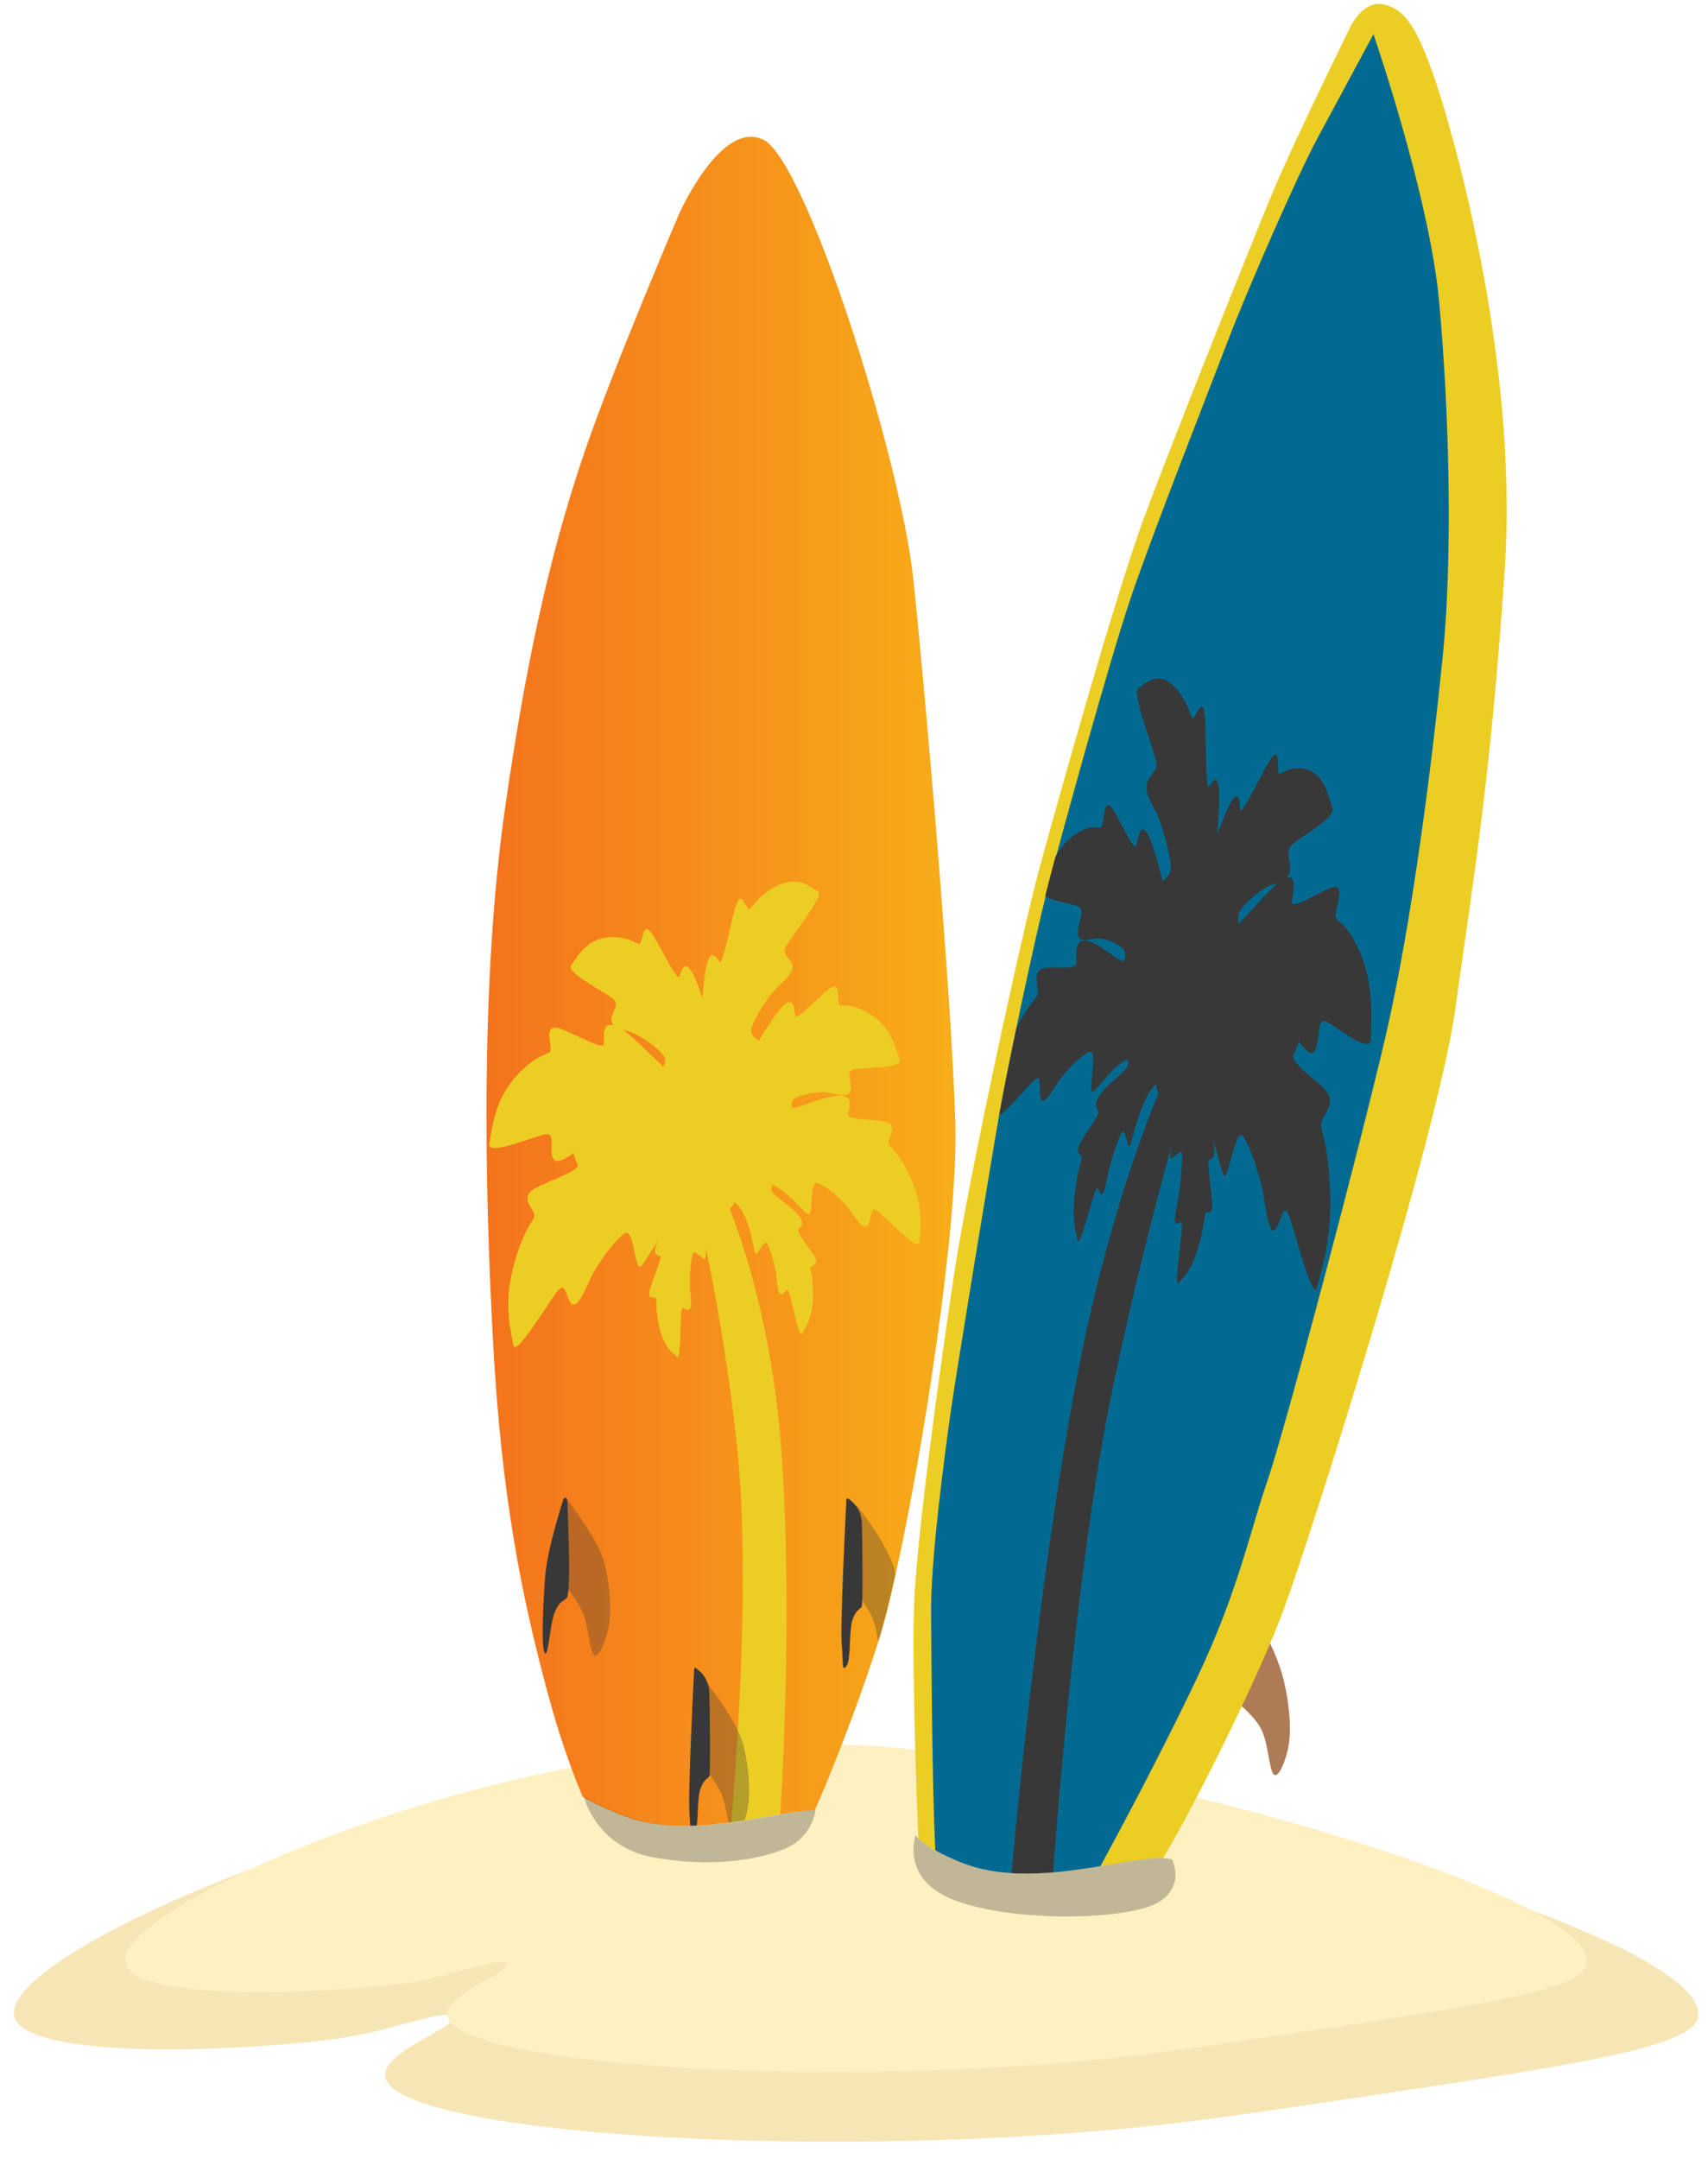 <?xml version="1.0" encoding="UTF-8"?>
<!DOCTYPE svg PUBLIC '-//W3C//DTD SVG 1.0//EN'
          'http://www.w3.org/TR/2001/REC-SVG-20010904/DTD/svg10.dtd'>
<svg height="782.5" preserveAspectRatio="xMidYMid meet" version="1.0" viewBox="-5.0 -1.5 619.3 782.5" width="619.3" xmlns="http://www.w3.org/2000/svg" xmlns:xlink="http://www.w3.org/1999/xlink" zoomAndPan="magnify"
><g
  ><g id="change1_1"
    ><path d="M435.5,657c-51.3-11.7-94.8-16.5-124.2-18.8c-30.3-1.2-74.3-0.5-125.6,9.4C90.5,666-5,711.2,0.2,729.5 c4.4,15.3,76.8,13.1,116.8,8c18-2.3,40.7-11.4,42.4-8c1.8,3.6-25.7,12.6-24.8,21.5c1.8,19.4,137.7,30,258.5,19.9 c29.6-2.5,50.4-5.6,92-11.8c82.6-12.3,123.9-18.7,125.6-29.5C614.3,707.4,505.7,673.1,435.5,657z" fill="#f7e6b5"
    /></g
  ></g
  ><g
  ><g id="change2_2"
    ><path d="M418.2,647.5c-44.5-10.2-82.2-14.3-107.7-16.3c-26.3-1-64.5-0.4-109,8.1c-82.6,15.9-165.5,55.2-160.9,71 c3.8,13.3,66.7,11.4,101.4,7c15.6-2,35.3-9.9,36.7-7c1.6,3.2-22.3,10.9-21.5,18.6c1.6,16.9,119.4,26,224.3,17.2 c25.7-2.2,43.8-4.9,79.8-10.2c71.6-10.7,107.5-16.2,109-25.6C573.4,691.2,479.2,661.4,418.2,647.5z" fill="#fff0c2"
    /></g
  ></g
  ><g
  ><g
    ><linearGradient gradientTransform="translate(-23 25)" gradientUnits="userSpaceOnUse" id="a" x1="194.38" x2="364.505" xlink:actuate="onLoad" xlink:show="other" xlink:type="simple" y1="341.108" y2="341.108"
      ><stop offset="0" stop-color="#f4731c"
        /><stop offset="1" stop-color="#f7ad19"
      /></linearGradient
      ><path d="M341.4,405.5c-1.3-44.2-10.5-151.9-15.2-196.7c-4.7-44.8-39-151.9-54.3-159.6c-15.4-7.7-30.7,26.9-30.7,26.9 s-23.9,55.9-34.1,85.8c-10.2,29.9-20.1,67-29,129.7c-9,62.7-7.3,138.7-4.3,193.7c3,55,10.2,91.7,20.1,128 c9.8,36.3,23.5,62.7,32.9,68.3s46.1,1.3,51.6-3.8c5.5-5.1,24.8-51.7,35.1-84.4c0.1-0.3,0.2-0.6,0.3-0.8c1.8-5.7,3.8-13.7,5.9-23.3 C329.9,523.5,342.5,442,341.4,405.5z" fill="url(#a)"
    /></g
  ></g
  ><g
  ><g id="change3_1"
    ><path d="M325.1,425.1c-5-10.9-8.4-10.7-7.9-12.9c0.5-2.2,2.8-5.4-0.2-6.8c-3-1.4-15.2-0.7-14.6-3 c0.6-2.4,2.7-7.4-4.3-6.7c-5.1,0.5-12.4,4.1-15.9,4.5c-0.3-1.4-0.2-2.7,0.6-3.3c2.3-1.8,9.8-3.2,14-2.1c4.2,1.1,6.7,1.2,6.7-2 c0-3.2-1.7-5.7,0.8-6.6c2.4-0.9,18.4-0.2,16.9-3.8c-1.4-3.7-3.1-11.9-11.1-16.6c-8-4.7-10.7-1.6-11.1-3.9c-0.3-2.3,0.5-7-2.5-5.5 c-3,1.5-12.9,12.7-13.2,10.2c-0.3-2.5-0.4-8.5-5.9-1.8c-2.3,2.8-5,7.2-7.3,11c-1.6-1.2-3.2-2.5-2.6-4.6c1-3.6,6.3-12.3,10.1-15.6 c3.7-3.4,5.7-5.8,4.4-8.2c-1.3-2.5-3.6-2.8-2-5.9c1.5-3.1,14.2-18.5,11.6-19.9c-2.6-1.4-7.2-6.1-15.3-1.8c-8.1,4.3-9,9.5-10.1,8 c-1.2-1.5-2.4-5.9-4.1-1.8c-1.7,4.1-4.9,22.7-6.2,21.1c-1.2-1.6-3.7-6.3-5.3,4.5c-0.4,2.6-0.7,5.7-0.9,8.8 c-0.8-2.4-1.6-4.8-2.4-6.7c-3.9-9.1-5.2-3.4-6-1.2c-0.8,2.2-7.9-13.4-10.5-16.3c-2.5-2.9-2.7,1.9-3.5,3.9c-0.8,2-2.7-2.3-11.3-1.9 c-8.5,0.5-11.8,7.4-13.9,10.2c-2.1,2.7,13.1,10.1,15.3,12.2c2.1,2.1,0.1,3.6-0.6,6.6c-0.3,1.3,0,2.2,0.7,3c-4.3-1.4-3.5,4-3.5,6.6 c0.1,3.1-13.6-5.5-17.4-5.8c-3.8-0.3-2,4.8-1.9,7.6c0.1,2.9-3.7,0.4-12.3,9.7c-8.5,9.3-8.9,19.8-10,24.7c-1,5,17.6-3.2,20.6-3.4 s1.6,3.6,2.1,7.4c0.6,3.7,3.3,2.6,7.9-0.5c0.2,1.5,1,3,1.5,4.1c1.1,2.5-13.4,6.7-16.8,9.5c-3.3,2.9-0.1,5.7,0.9,8.1 c1,2.4-3.1,3.5-7.2,18.5c-4.2,15-1,24.2-0.3,29.3c0.8,5.1,13.9-17.4,16.4-20c2.5-2.6,2.5,1.8,4.3,4.5c1.7,2.7,3.8-0.8,6.8-7.5 c3-6.8,10.1-15.9,13-17.5s3.4,9.6,4.9,11.9c0.9,1.5,3.4-3.7,7.3-9.5c0,0.1-0.1,0.1-0.1,0.2c-2.6,5.3-0.2,5.4,0.7,5.7 s-3.4,9.8-3.9,12.7c-0.6,2.9,1.2,2.1,2.1,2.4c0.9,0.3-0.3,2.9,1.5,10.7c1.8,7.7,5,9.3,6.4,10.7c1.4,1.4,1.2-13.9,1.5-16.3 c0.3-2.4,1.3-0.8,2.5-0.8c1.2,0,1.2-2.4,0.8-6.5c-0.4-4.1,0.1-11.4,0.8-13.5c0.7-2.2,3.4,1.6,4.4,1.6c0.4,0,0.5-1.4,0.5-3.6 c3.6,16.9,7.9,41.1,11.2,71.1c5.7,52.6-1.5,132.9-3.8,155.7c-0.3,3.2,1.3,6.2,3.3,6.2h11.3c1.7,0,3.1-2,3.4-4.7 c1.4-18.3,6.2-87.2,2.3-149.9c-2.7-43.4-12-74.8-19.1-93c0.2-0.1,0.4-0.3,0.6-0.5c0.4-0.4,0.8-1.1,1-1.9c1.2,0.9,2.6,2.4,3.8,5 c3,6.4,3.3,14.4,4.3,13.8c1-0.6,2.8-5.4,3.9-3.7c1.1,1.7,3,8.4,3.4,12.5c0.4,4.1,0.8,6.4,2,5.8c1.2-0.6,1.8-2.6,2.6-0.5 c0.8,2.1,3.5,16.8,4.6,14.8c1.1-2,3.8-5.1,4-13.3c0.2-8.2-1.5-10.1-0.7-10.9c0.8-0.7,2.6-0.9,1.5-3.3c-1.1-2.5-7.1-9.4-6.2-10.2 c0.8-0.8,3.1-2-0.4-5.8c-3.5-3.8-10.4-7.5-9.3-9.3c0.3-0.4,0.4-0.8,0.4-1.2c7.5,3.6,12.7,12.6,13.6,10.4c0.9-2.3,0.1-11.5,2.6-11 c2.5,0.5,9.3,5.9,12.4,10.5s5.2,6.9,6.3,4.2c1.1-2.7,0.6-6.2,2.9-4.8c2.3,1.4,15.4,15.8,15.5,11.5 C328.6,444.3,330.1,436,325.1,425.1z M235.5,385.1c-4.1-3.6-10-10.1-14.6-13.3c0.6,0.2,1.3,0.4,2,0.6c4.2,1.1,11.1,6.2,12.9,9 C236.4,382.5,236.2,383.8,235.5,385.1z" fill="#eccd24"
    /></g
  ></g
  ><g
  ><g id="change4_1"
    ><path d="M460.7,608.5c-2-8.7-6.1-16.1-6.1-16.1l-12.4,21.9c0,0,7.5,5.9,9.9,10.6c2.5,4.7,2.7,11.5,4.1,15.6 s4.2-1.4,5.7-7.6S462.7,617.3,460.7,608.5z" fill="#ad7b56"
    /></g
  ></g
  ><g
  ><g id="change3_2"
    ><path d="M515.2,27c-6.4-18.6-10.9-25.3-18.6-26.9c-7.7-1.6-12.2,8.6-12.2,8.6S463.7,50.7,456,69.3 c-7.7,18.6-35.2,87.4-45.8,115.8s-31.7,104-38.1,127.3c-6.4,23.4-25.9,113.3-31,146.9c-5.1,33.6-13.9,97-14.7,121.7 s1.4,84.6,2.1,93.5c0.7,8.9,1.3,21.8,5.4,27.7c4.2,6,42.7,21.2,49.1,17.5c6.4-3.7,25.4-33.6,35.2-50.2 c9.8-16.6,32.9-62.3,42.2-87.5c9.4-25.2,55.9-171.5,62.3-218c6.4-46.5,12.8-82.8,17.9-159.1S521.6,45.6,515.2,27z" fill="#eccd24"
    /></g
  ></g
  ><g
  ><g id="change5_1"
    ><path d="M516.8,107.7c-3.5-38.1-23.8-96.8-23.8-96.8s-13.1,24.3-20.3,37.7c-7.3,13.4-25.8,55.9-32.4,73.2 c-6.6,17.3-28.2,72.1-35.6,94.3c-7.5,22.2-25.6,87.7-30.3,106.2c-4.7,18.6-14.1,63.4-16.9,79.1c-2.8,15.8-16,96-17.9,109.6 c-1.9,13.7-7.3,53.1-7,73.2c0.2,20.1,0.4,73.4,2.1,93.9c1.7,20.5,6,17.9,22.8,24.3c16.9,6.4,16.6,4.3,22.8-4.1 c6.2-8.3,34.6-61.6,49.1-92.4c14.5-30.7,18.7-51.9,25.1-70.5c6.4-18.6,32.6-117.4,42.6-160s17.3-101.8,21.1-139.8 C521.9,197.6,520.3,145.8,516.8,107.7z" fill="#026a91"
    /></g
  ></g
  ><g
  ><g id="change6_5"
    ><path d="M487.9,343.2c-5.6-12.5-9.2-9.9-8.6-13.5c0.5-3.6,2.9-9.7-0.3-9.7c-3.2,0-16.1,9.1-15.6,5.3 c0.5-3.2,2-9.8-1.8-8.6c0.7-0.9,1.1-2,1.1-3.6c0-3.8-1.5-6,0.6-8.3c2.1-2.3,16.1-9.8,14.8-13.4c-1.3-3.7-2.8-12.7-9.9-14.2 c-7.1-1.5-9.4,3.7-9.7,1.1c-0.3-2.6,0.4-8.6-2.3-5.3c-2.6,3.3-11.2,21.9-11.5,19.1c-0.3-2.8-0.4-10.1-5.2,0.9 c-1,2.3-2.1,5.1-3.2,8.1c0.4-3.9,0.6-7.8,0.7-11.1c0.4-13.5-2.4-8-3.7-6.2c-1.3,1.9-0.9-21.6-1.6-27c-0.8-5.3-2.5,0-3.8,1.7 c-1.2,1.7-1.1-4.8-7.1-11.1c-6-6.3-10.7-0.9-13.1,0.6c-2.4,1.5,5.6,22,6.4,26c0.8,4.1-1.2,4.2-2.7,7.1c-1.5,2.9-0.3,6.2,2.3,10.8 c2.6,4.6,5.5,15.9,5.8,20.6c0.1,2.6-1.3,4.1-2.9,5.4c-1.3-5-2.8-10.7-4.3-14.5c-3.5-9-4.6-1.4-5.3,1.6c-0.7,3.1-7.1-12-9.3-14.2 c-2.3-2.2-2.4,3.7-3,6.6c-0.7,2.9-2.4-1.4-9.9,3.6c-3.1,2.1-5.4,5-7.1,8c-1.5,5.6-2.7,10.2-3.5,13.4c-0.1,0.3-0.1,0.6-0.2,0.9 c3.2,2.1,10.9,2.9,12.3,3.9c1.9,1.4,0.1,4.3-0.4,8.3c-0.5,4,1.5,4.2,5.3,3.3c3.7-0.9,9.8,1.7,11.4,4.2c0.5,0.8,0.4,2.4-0.1,4.1 c-2.9-0.9-8.4-6.1-12.5-7.4c-5.7-1.7-4.8,4.9-4.7,7.9c0.1,3-9.9,0.7-12.7,2.1c-2.8,1.4-1.4,5.6-1.3,8.4c0.1,2.7-2.4,2.2-7.8,13.2 c-2.6,12.5-4.9,23.9-6,30.4c-0.1,0.3-0.1,0.7-0.2,1.1c3.5-2.3,11.6-12.1,13.2-13.2c2.2-1.5,1.2,2.8,1.7,6.3c0.5,3.5,2.6,0.9,6-4.5 c3.4-5.4,10-11.4,12.2-11.7c2.2-0.3,0,11,0.3,14c0.4,2.8,6.2-7.7,13.1-11.4c0,0.5,0,1,0.2,1.5c0.6,2.4-5.8,6.1-9.4,10.5 c-3.6,4.4-1.9,6.1-1.3,7.1c0.6,1.1-5.6,9-6.9,12c-1.3,2.9,0.2,3.3,0.7,4.3c0.5,1-1.2,3.2-2.4,13.5c-1.2,10.3,0.6,14.4,1.1,17 c0.6,2.6,5.3-15.4,6.3-17.9c1-2.5,1.2,0,2,0.9c0.9,0.9,1.6-1.9,2.6-7c1-5.1,3.8-13.1,5-15.2c1.2-2,1.9,4.2,2.6,5 c0.7,0.8,2.3-9.1,5.9-16.7c1.4-3.1,2.8-4.8,4-5.8c0,1.1,0.2,1.9,0.5,2.5c0.1,0.3,0.3,0.5,0.4,0.6c-9,22-22.1,60-31.6,113.8 c-13.8,77.7-21.4,164-23.3,187c-0.3,3.4,0.6,6,2,6.2l9.5,1.3c1.7,0.2,3.6-3.2,3.8-7.3c1.9-28.6,9.4-129.4,23-194.3 c7.8-37,15.5-66.7,21.3-87.4c-0.4,2.8-0.6,4.5-0.2,4.6c0.9,0.1,3.7-4.3,4-1.5c0.2,2.8-0.6,11.9-1.6,16.9c-1,5-1.5,8-0.4,8.1 c1,0.1,2.1-1.7,2,1.2c-0.1,3-2.9,22-1.5,20.5c1.4-1.6,4.3-3.2,7.2-12.6c2.8-9.4,2.2-12.8,3-13.1c0.8-0.3,2.2,0.9,2.2-2.8 c0-3.7-2-16-1.2-16.3c0.9-0.3,2.8-0.1,1.6-7c0-0.1,0-0.2,0-0.2c2.4,7.7,3.5,14.5,4.5,12.7c1.6-2.8,3.9-16.6,6.1-14.3 c2.2,2.3,6.6,14.5,7.9,23.3c1.4,8.8,2.5,13.3,4.4,10.1c1.9-3.2,2.6-8.6,4.3-5.1c1.7,3.5,8.9,33,10.4,26.7s5.7-17.4,4.7-36.6 c-1-19.1-4.2-20.9-2.9-23.8c1.2-2.9,4.4-6.1,2.1-10c-2.3-3.9-13.8-10.7-12.4-13.8c0.6-1.3,1.5-3,1.9-4.9c3.3,4.4,5.4,6,6.5,1.5 c1.1-4.6,0.5-9.4,3-8.9c2.5,0.5,16.7,12.8,16.7,6.5C492.1,368.8,493.5,355.7,487.9,343.2z M444.1,333.4c-0.3-1.8-0.3-3.4,0.4-4.6 c2-3.3,8.6-8.9,12.3-9.8c0.6-0.1,1.2-0.3,1.8-0.5C454.2,321.9,448.2,329.3,444.1,333.4z" fill="#383838"
    /></g
  ></g
  ><g
  ><g id="change6_1"
    ><path d="M199.3,541.9c-2,6.3-6.1,19.6-6.7,28.9c-0.9,12.6-1.3,25.6,0,26.9c1.3,1.3,1.8-10.7,3.5-14.7 c1.8-4.1,2.4-3.6,4.4-5.3c1.5-1.4,0.6-26,0.2-35.5C200.6,541.3,199.5,541.1,199.3,541.9z M307.5,550.7c-0.2-5.5-3.6-8.2-5-9 c-0.2-0.2-0.6,0-0.6,0.3c-0.3,5.5-2.3,45.7-1.7,52.5c0.6,7.3,0,10,1.7,7.9c1.7-2.1,0.9-12.4,2.1-16.4s3-4.3,3.4-5.1 C308,580,307.7,557.6,307.5,550.7z M247.3,603.1c-0.2-0.2-0.6,0-0.6,0.3c-0.3,5.5-2.3,45.7-1.7,52.5c0.6,7.3,0,10,1.7,7.9 c1.7-2.1,0.9-12.4,2.1-16.4c1.3-4.1,3-4.3,3.4-5.1c0.4-0.9,0.2-23.3,0-30.1C252.1,606.7,248.6,604,247.3,603.1z" fill="#383838"
    /></g
  ></g
  ><g opacity=".31"
  ><g id="change6_2"
    ><path d="M200.6,542.1l-0.3,31.7c0,0,2.8,3,5.3,7.7c2.5,4.7,2.7,11.5,4.1,15.6s4.2-1.4,5.7-7.6s0.9-15.6-1.2-24.3 C212.1,556.4,200.6,542.1,200.6,542.1z M251,608.1l-0.3,31.7c0,0,2.8,3,5.3,7.7c2.5,4.7,2.7,11.5,4.1,15.6 c1.4,4.1,4.2-1.4,5.7-7.6s0.9-15.6-1.2-24.3C262.5,622.4,251,608.1,251,608.1z M319.2,567.3c-2-8.7-13.5-23.1-13.5-23.1l-0.3,31.7 c0,0,2.8,3,5.3,7.7c1.5,2.8,2.1,6.4,2.7,9.7c0.1-0.3,0.2-0.6,0.3-0.8c1.8-5.7,3.8-13.7,5.9-23.3 C319.5,568.5,319.4,567.9,319.2,567.3z" fill="#383838"
    /></g
  ></g
  ><g
  ><g id="change2_1"
    ><path d="M324.4,657.6l1.8-4C326.2,653.5,324.6,655.1,324.4,657.6z M421.4,673.4c-7.2-6.4-48,11.5-76.8,0.6 c-17.3-6.6-20.5-12.6-20.2-16.4l-11.9,26.5c0,0,14.2,45.6,17.6,51.4s103.6-9.6,103.6-9.6S428.6,679.8,421.4,673.4z M201.9,645.7 l1.6-2.9C203.5,642.9,200.9,643.6,201.9,645.7z M221.2,656.7c-13.9-5.4-18.4-8.9-19.3-11L190,666.8c0,0,13.8,45.6,17.1,51.4 c3.3,5.8,100.6-9.6,100.6-9.6s-5.1-46.1-12-52.5C288.8,649.7,249.2,667.6,221.2,656.7z" fill="#fff0c2"
    /></g
  ></g
  ><g opacity=".31"
  ><g id="change6_3"
    ><path d="M221.7,656.7c-7.3-2.8-12-5.1-15-7c0,0,4.3,18.2,25.1,22c20.8,3.8,38.1,1,48-3.2 c9.9-4.2,10.9-13.9,10.9-13.9C277.2,654.6,245.3,665.9,221.7,656.7z" fill="#383838"
    /></g
  ></g
  ><g opacity=".31"
  ><g id="change6_4"
    ><path d="M420.1,672.6c-9.9-3.9-48.1,11.7-75.5,1.4c-9.8-3.7-15-7.2-17.7-10.3c-1.3,4.9-2.6,17.3,14.6,23.7 c21.7,8.1,64.5,7.2,74.5,0C422.6,682.7,421.6,676.4,420.1,672.6z" fill="#383838"
    /></g
  ></g
></svg
>
